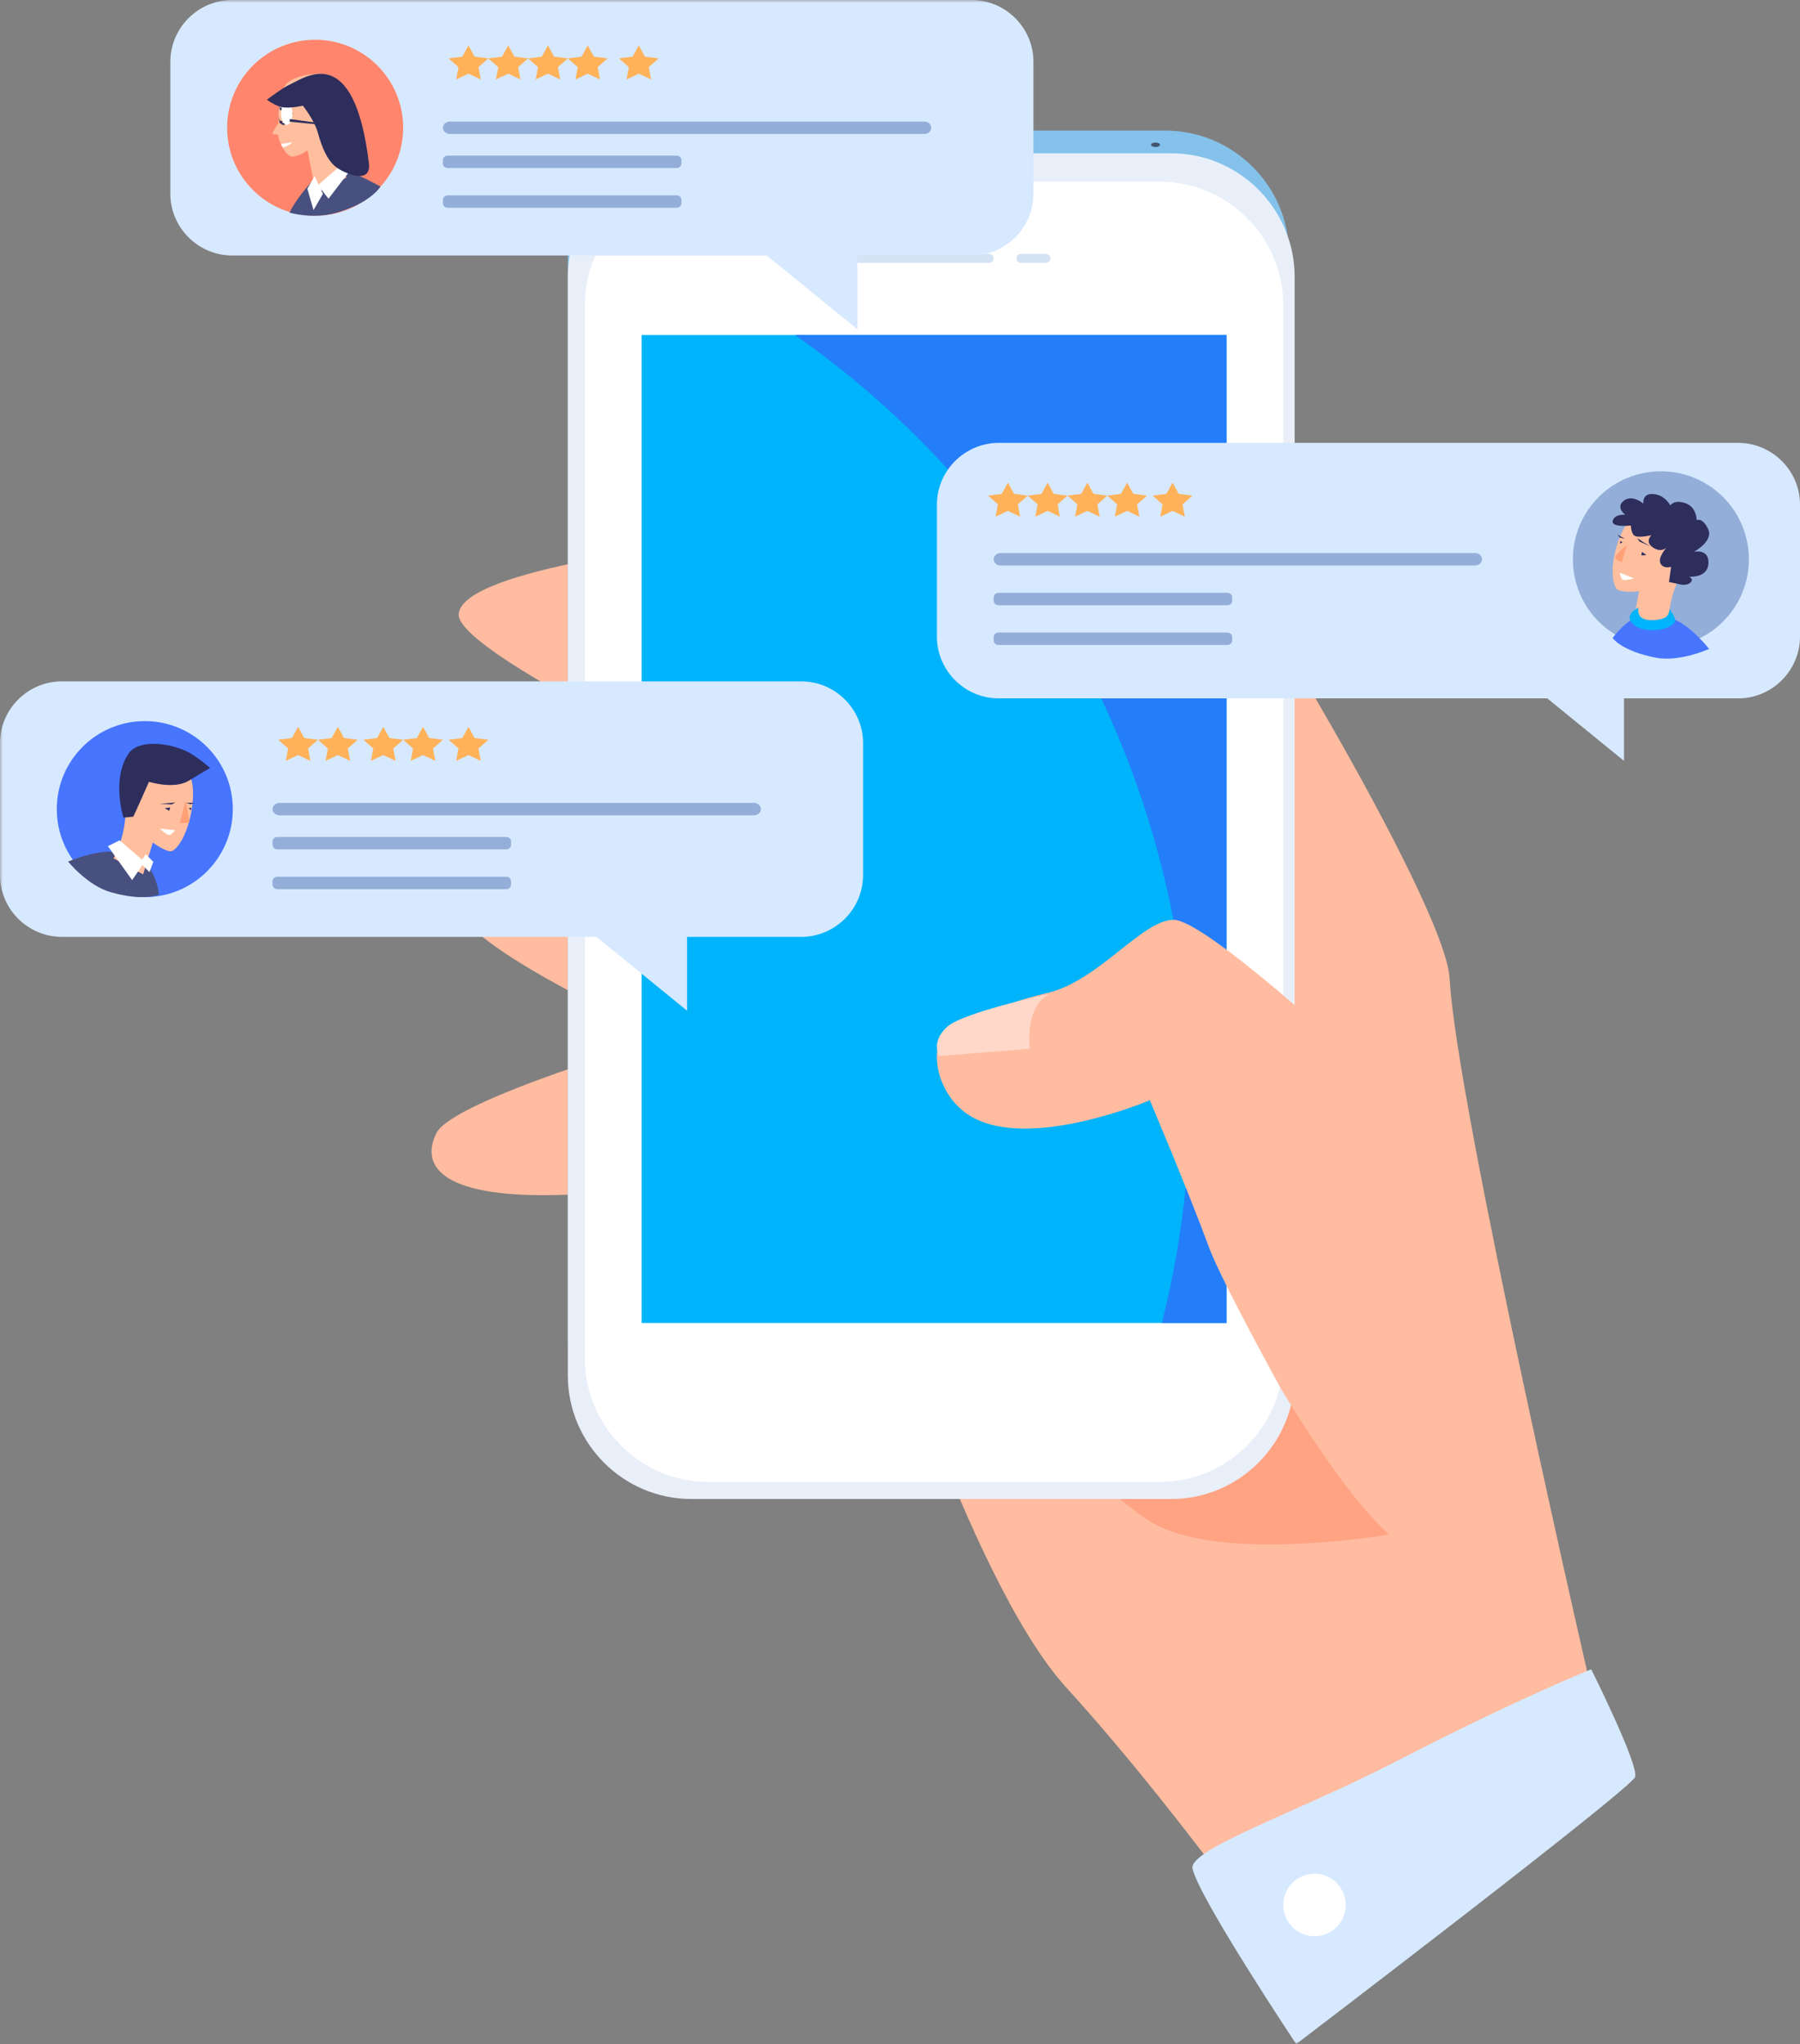 <svg width="317" height="360" xmlns="http://www.w3.org/2000/svg" xmlns:xlink="http://www.w3.org/1999/xlink"><rect width="100%" height="100%" fill="#808080" stroke="none"/><defs><path id="a" d="M0 360h319V0H0z"/></defs><g fill="none" fill-rule="evenodd"><path d="M281 300.884S256.473 194.86 255.29 172.31c-.707-13.399-41.031-79.964-44.957-81.933-3.926-1.965-127.986 3.722-129.553 17.708-.831 7.444 60.231 35.158 60.231 35.158s-59.25 9.107-60.231 15.992c-.98 6.884 36.314 23.607 36.314 23.607s-37.293 10.823-40.24 16.723c-2.944 5.904.982 11.804 23.558 10.82 22.572-.981 52.017 7.869 52.017 7.869s18 59.866 35.305 78.891C209.909 321.522 231.926 354 231.926 354L281 300.884z" fill="#FFBCA0"/><path d="M231.976 241L248 269.729s-33.438 6.308-45.976-2.1c-12.54-8.412-16.024-18.92-16.024-18.92L231.976 241z" fill="#FFA383"/><path d="M205.226 257h-83.452C109.798 257 100 247.228 100 235.283V44.717C100 32.772 109.798 23 121.774 23h83.452C217.202 23 227 32.772 227 44.717v190.566c0 11.945-9.798 21.717-21.774 21.717" fill="#84C2EB"/><path d="M206.275 264h-84.55c-11.95 0-21.725-9.787-21.725-21.75V48.75C100 36.786 109.776 27 121.725 27h84.55C218.225 27 228 36.787 228 48.75v193.5c0 11.963-9.776 21.75-21.725 21.75" fill="#E9EFF9"/><path d="M204.237 261H124.76c-11.97 0-21.76-9.785-21.76-21.745V53.745C103 41.785 112.79 32 124.76 32h79.477C216.207 32 226 41.785 226 53.745v185.51c0 11.96-9.793 21.745-21.763 21.745" fill="#FFF"/><mask id="b" fill="#fff"><use xlink:href="#a"/></mask><path fill="#00B4FB" mask="url(#b)" d="M113 233h103V59H113z"/><path d="M174.12 46.288h-28.236c-.487 0-.884-.354-.884-.786 0-.436.397-.79.884-.79h28.236c.483 0 .88.354.88.79 0 .431-.397.785-.88.785M184.141 46.288h-4.282c-.474 0-.859-.354-.859-.786 0-.436.385-.79.859-.79h4.282c.474 0 .859.354.859.79 0 .431-.385.785-.859.785" fill="#D4E2F4" mask="url(#b)"/><path d="M128.682 25.502c0 .434-.531.786-1.182.786-.651 0-1.182-.352-1.182-.787 0-.434.531-.789 1.182-.789.651 0 1.182.355 1.182.79M204.287 25.5c0 .216-.35.393-.788.393-.433 0-.786-.177-.786-.393 0-.219.353-.393.786-.393.438 0 .788.174.788.393" fill="#42566E" mask="url(#b)"/><path d="M140 59c55.343 38.696 81.296 108.082 64.613 174H216V59h-76" fill="#247EF9" mask="url(#b)"/><path d="M141.097 165H10.9C4.907 165 0 160.105 0 154.12v-23.24C0 124.896 4.907 120 10.9 120h130.197c5.996 0 10.903 4.895 10.903 10.88v23.24c0 5.985-4.907 10.88-10.903 10.88" fill="#D7E9FF" mask="url(#b)"/><path fill="#D7E9FF" mask="url(#b)" d="M100 160.894L121 178v-25z"/><path d="M41 142.5c0 8.561-6.939 15.5-15.5 15.5S10 151.061 10 142.5 16.939 127 25.5 127 41 133.939 41 142.5" fill="#4775FE" mask="url(#b)"/><path d="M12 151.739s4.396-1.84 7.39-1.735c2.995.098 3.393-.205 5.827 1.728 2.433 1.931 2.783 5.815 2.783 5.815s-2.57 1.247-8.44-.396c-4.152-1.158-7.56-5.412-7.56-5.412" fill="#485080" mask="url(#b)"/><path d="M25.207 154l1.704-5.612s2.686 2.01 3.552 1.423c2.9-1.962 4.778-11.1 2.57-13.922-1.415-1.817-7.017-2.573-8.769-1.14-1.845 1.503-1.967 3.744-2.134 8.313-.173 4.746-2.13 8.106-2.13 8.106L25.207 154z" fill="#FFBF9F" mask="url(#b)"/><path d="M33.221 137.511c1.252-.775 3.779-2.263 3.779-2.263s-2.387-2.108-4.198-2.955c-3.206-1.496-8.445-2.093-10.163.427-3.053 4.472-.905 11.28-.905 11.28l1.742-.163c.376-.764 2.756-6.141 2.756-6.141s4.47 1.376 6.989-.185" fill="#2E2E5D" mask="url(#b)"/><path d="M30.844 146.216l-2.688-.282s1.188 1.161 1.698 1.131c.324-.02.99-.849.99-.849" fill="#FFF" mask="url(#b)"/><path fill="#2E2E5D" mask="url(#b)" d="M30.242 141.677l.636-.354-1.413.141-1.343.072zM33.589 141.641l.672-.282-.814.033h-.708zM29.8 142.8l.177-.6-.954.141zM33.589 142.696l.14-.426-.459.039s.423.564.319.387"/><path d="M32.682 141s.813 3.878.636 3.878c-.177 0-1.662.122-1.662.122l1.026-4z" fill="#FFA076" mask="url(#b)"/><path fill="#FFF" mask="url(#b)" d="M21.058 148l3.963 3.396.653-.956L27 151.79l-.682 1.815-1.22-1.264L23.272 155 19 149.027z"/><path fill="#FFB259" mask="url(#b)" d="M52.498 132.974L50.334 134l.411-2.172-1.745-1.54 2.418-.314 1.08-1.974 1.084 1.974 2.418.314-1.75 1.54.412 2.172zM59.498 132.974L57.334 134l.411-2.172-1.745-1.54 2.418-.314 1.08-1.974 1.084 1.974 2.418.314-1.75 1.54.412 2.172zM67.498 132.974L65.334 134l.411-2.172-1.745-1.54 2.418-.314 1.08-1.974 1.084 1.974 2.418.314-1.75 1.54.412 2.172z"/><path fill="#FFB259" mask="url(#b)" d="M74.498 132.974L72.334 134l.411-2.172-1.745-1.54 2.418-.314 1.08-1.974 1.084 1.974 2.418.314-1.75 1.54.412 2.172zM82.498 132.974L80.334 134l.411-2.172-1.745-1.54 2.418-.314 1.08-1.974 1.084 1.974 2.418.314-1.75 1.54.412 2.172z"/><path d="M132.773 143.594H49.23c-.678 0-1.231-.493-1.231-1.093 0-.602.553-1.095 1.23-1.095h83.543c.674 0 1.227.493 1.227 1.095 0 .6-.553 1.093-1.227 1.093M89.146 149.594H48.854c-.47 0-.854-.345-.854-.768v-.651c0-.42.383-.769.854-.769h40.292c.47 0 .854.349.854.768v.651c0 .424-.383.769-.854.769M89.146 156.594H48.854c-.47 0-.854-.345-.854-.768v-.651c0-.42.383-.769.854-.769h40.292c.47 0 .854.349.854.768v.651c0 .424-.383.769-.854.769" fill="#93AED8" mask="url(#b)"/><path d="M306.097 123H175.9c-5.993 0-10.9-4.898-10.9-10.88V88.88c0-5.985 4.907-10.88 10.9-10.88h130.197C312.093 78 317 82.895 317 88.88v23.24c0 5.982-4.907 10.88-10.903 10.88" fill="#D7E9FF" mask="url(#b)"/><path fill="#D7E9FF" mask="url(#b)" d="M265 116.894L286 134v-25z"/><path d="M278.83 91.198c-4.03 7.548-1.181 16.938 6.367 20.973 7.552 4.03 16.938 1.177 20.973-6.37 4.03-7.548 1.181-16.938-6.37-20.97-7.549-4.034-16.935-1.18-20.97 6.367" fill="#93AED8" mask="url(#b)"/><path d="M301 114.282s-2.924-3.67-5.605-4.93c-2.682-1.256-2.873-1.716-5.995-1.042-3.118.67-5.4 4.071-5.4 4.071s1.626 2.302 7.61 3.45c4.24.809 9.39-1.549 9.39-1.549" fill="#4775FE" mask="url(#b)"/><path d="M287.622 109.857l1.023-5.73s-3.488.406-4.033-.537c-1.824-3.16.69-12.04 4.11-13.392 2.195-.868 7.86 1.273 8.85 3.394 1.04 2.226.1 4.238-1.89 8.296-2.069 4.21-1.793 8.112-1.793 8.112l-6.267-.143z" fill="#FFBF9F" mask="url(#b)"/><path d="M285.248 100.851l2.505 1.014s-1.596.468-2.031.201c-.28-.17-.474-1.215-.474-1.215" fill="#FFF" mask="url(#b)"/><path fill="#2E2E5D" mask="url(#b)" d="M288.728 95.368l-.394-.612 1.183.792 1.149.696zM285.295 94.69l-.457-.564.7.414.623.334zM289.048 97.806l.13-.612.774.573zM285.283 95.71l.075-.442.39.25s-.642.296-.465.191"/><path d="M286.508 96s-2.094 1.625-2.013 2.177c.078.512 1.137.823 1.137.823l.876-3z" fill="#FFA076" mask="url(#b)"/><path fill="#FFB259" mask="url(#b)" d="M177.498 89.974L175.334 91l.411-2.171L174 87.29l2.418-.314 1.08-1.976 1.084 1.976 2.418.314-1.75 1.539.412 2.171z"/><path fill="#FFB259" mask="url(#b)" d="M184.498 89.974L182.334 91l.411-2.171L181 87.29l2.418-.314 1.08-1.976 1.084 1.976 2.418.314-1.75 1.539.412 2.171z"/><path fill="#FFB259" mask="url(#b)" d="M191.498 89.974L189.334 91l.411-2.171L188 87.29l2.418-.314 1.08-1.976 1.084 1.976 2.418.314-1.75 1.539.412 2.171z"/><path fill="#FFB259" mask="url(#b)" d="M198.498 89.974L196.334 91l.411-2.171L195 87.29l2.418-.314 1.08-1.976 1.084 1.976 2.418.314-1.75 1.539.412 2.171zM206.498 89.974L204.334 91l.411-2.171L203 87.29l2.418-.314 1.08-1.976 1.084 1.976 2.418.314-1.75 1.539.412 2.171z"/><path d="M259.77 99.594h-83.54c-.677 0-1.23-.492-1.23-1.093 0-.603.553-1.095 1.23-1.095h83.54c.677 0 1.23.492 1.23 1.095 0 .6-.553 1.093-1.23 1.093M216.146 106.594h-40.292c-.47 0-.854-.345-.854-.768v-.651c0-.424.383-.769.854-.769h40.292c.47 0 .854.345.854.768v.651c0 .424-.383.769-.854.769M216.146 113.594h-40.292c-.47 0-.854-.345-.854-.768v-.651c0-.424.383-.769.854-.769h40.292c.47 0 .854.345.854.768v.651c0 .424-.383.769-.854.769" fill="#93AED8" mask="url(#b)"/><path d="M171.1 45H40.903C34.907 45 30 40.102 30 34.12V10.883C30 4.898 34.907 0 40.903 0H171.1c5.993 0 10.9 4.898 10.9 10.883V34.12c0 5.982-4.907 10.88-10.9 10.88" fill="#D7E9FF" mask="url(#b)"/><path fill="#D7E9FF" mask="url(#b)" d="M130 40.895L151 58V33z"/><path fill="#FFB259" mask="url(#b)" d="M82.502 12.974L80.338 14l.411-2.172L79 10.29l2.418-.317L82.502 8l1.08 1.974L86 10.29l-1.745 1.537.411 2.172zM89.502 12.974L87.338 14l.411-2.172L86 10.29l2.418-.317L89.502 8l1.08 1.974L93 10.29l-1.745 1.537.411 2.172zM96.502 12.974L94.338 14l.411-2.172L93 10.29l2.418-.317L96.502 8l1.08 1.974 2.418.317-1.745 1.537.411 2.172zM103.502 12.974L101.338 14l.411-2.172L100 10.29l2.418-.317L103.502 8l1.08 1.974 2.418.317-1.745 1.537.411 2.172zM112.502 12.974L110.338 14l.411-2.172L109 10.29l2.418-.317L112.502 8l1.08 1.974 2.418.317-1.745 1.537.411 2.172z"/><path d="M162.773 23.593H79.23c-.678 0-1.231-.491-1.231-1.095 0-.6.553-1.091 1.23-1.091h83.543c.677 0 1.227.491 1.227 1.091 0 .604-.55 1.095-1.227 1.095M119.143 29.593h-40.29c-.47 0-.853-.345-.853-.767v-.652c0-.422.383-.767.854-.767h40.29c.473 0 .856.345.856.767v.652c0 .422-.383.767-.857.767M119.143 36.593h-40.29c-.47 0-.853-.345-.853-.768v-.65c0-.423.383-.768.854-.768h40.29c.473 0 .856.345.856.768v.65c0 .423-.383.768-.857.768" fill="#93AED8" mask="url(#b)"/><path d="M71 22.5C71 31.061 64.061 38 55.5 38 46.942 38 40 31.061 40 22.5S46.942 7 55.5 7C64.061 7 71 13.939 71 22.5" fill="#FF866C" mask="url(#b)"/><path d="M55.503 30.925s.825-.643-1.484 2.08C51.711 35.732 51 37.445 51 37.445s4.052 1.222 8.187.04C65.367 35.715 67 32.86 67 32.86s-3.757-2.147-5.98-2.72c-2.221-.573-5.517.784-5.517.784" fill="#485080" mask="url(#b)"/><path d="M55.626 34l-1.457-7.51s-1.591 1.127-2.742 1.085c-.87-.034-2.189-1.998-2.453-3.827-.018-.134-.956-.052-.973-.193-.041-.375 1.072-1.722 1.055-2.115-.12-2.897.25-5.316 1.371-6.656 1.34-1.591 6.566-2.435 8.226-1.174 1.739 1.315-.134 4.185.024 8.202.165 4.168 2.323 9.46 2.323 9.46L55.626 34z" fill="#FFBF9F" mask="url(#b)"/><path d="M51.713 20.09l-1.023-.828-1.4-.352s-.019.349.05.43c.198.233 1.188.338 1.188.338l1.185.412z" fill="#2E2E5D" mask="url(#b)"/><path fill="#361828" mask="url(#b)" d="M49.813 21.387l-.438-.12-.188-.053.114.573z"/><path d="M51.357 25.064c.624-.135-1.263 1-1.521.873-.222-.114-.318-.597-.318-.597s1.194-.138 1.839-.276" fill="#FFF" mask="url(#b)"/><path d="M49 20c.008.387.068.78.22 1.111.146.331.411.593.645.543.231-.043.382-.337.473-.648.09-.311.124-.662.124-1.006a3.59 3.59 0 00-.124-1.01c-.089-.31-.242-.601-.473-.648-.236-.046-.499.215-.644.546-.153.331-.213.725-.22 1.112m0 0c-.003-.387.04-.78.152-1.155.107-.357.31-.78.712-.843.408-.03.72.364.886.737.174.39.241.83.249 1.26-.008.43-.075.87-.25 1.261-.163.374-.477.771-.885.738-.403-.063-.605-.486-.712-.844A3.938 3.938 0 0149 20" fill="#2E2E5D" mask="url(#b)"/><path d="M49.501 20c0-1.105.447-2 .999-2 .555 0 .999.895.999 2s-.444 2-.999 2c-.552 0-.999-.895-.999-2" fill="#FFF" mask="url(#b)"/><path fill="#2E2E5D" mask="url(#b)" d="M51.035 20.97l5.492.739.473.32-.827-.093L51 21.43zM49.34 21.684h.32v-.369h-.32z"/><path fill="#FFF" mask="url(#b)" d="M56.873 34.13L55.41 31l-1.284 2.234L55.215 37z"/><path fill="#FFF" mask="url(#b)" d="M57.847 35L62 29.6l-1.847-.6L56 32.598z"/><path d="M49.685 18.88C48.515 18.664 47 17.575 47 17.575s2.704-2.1 4.174-2.76c2.599-1.169 11.163-7.631 13.792 13.897.514 4.215-4.964 1.515-6.068.49-1.209-1.123-2.121-2.904-2.931-5.858-.59-2.173-2.63-4.729-2.63-4.729s-2.262.527-3.652.267M295.627 102.864s1.209.412 2.004-.198c.798-.61-.126-1.11-.126-1.11s3.24.309 3.373-2.338c.133-2.651-2.568-2.03-2.568-2.03s3.517-1.865 2.508-4.01c-1.005-2.143-2.017-1.569-2.017-1.569s.028-2.307-1.983-2.995c-2.01-.684-2.665.4-2.665.4s-.921-1.856-2.977-2.005c-2.053-.152-1.759 1.687-1.759 1.687s-1.954-1.694-3.457-.503c-1.499 1.19.277 2.473.277 2.473s-1.867-.209-2.214 1.046c-.343 1.254 3.198.843 3.198.843s-.01 1.517.76 1.854c.774.336 2.848-.142 2.848-.142s-1.219 1.102.224 2.123c1.44 1.017 2.403.095 2.403.095s-1.513 1.666-1.04 2.722c.472 1.056 1.887.62 1.887.62l-.381 2.676 1.705.361z" fill="#2E2E5D" mask="url(#b)"/><path d="M294.037 107.227s.926 1.357.96 1.884c.039.622-.396 1.109-1.953 1.615-1.563.505-4.17.327-5.267-.66-1.096-.983-.8-1.522-.504-2.061.205-.374 1.264-1.005 1.264-1.005s-.211 1.09.432 1.679c1.04.956 3.738.444 4.295.086.773-.5.773-1.538.773-1.538" fill="#00B4FB" mask="url(#b)"/><path d="M166.918 181.238c-3.503 2.826-2.24 11.606 4.053 15.36 10.36 6.184 31.526-2.822 31.526-2.822s6.307 14.826 10.51 26.128c2.117 5.685 12.61 24.714 12.61 24.714s17.516 29.659 24.523 28.244c20.892-4.21-15.266 21.359-5.456 24.89 9.806 3.53 20.316-31.776 20.316-31.776l-25.92-79.09S212.307 162 206.7 162c-5.603 0-13.159 10.765-22.269 12.882-9.106 2.12-17.513 6.356-17.513 6.356" fill="#FFBCA0" mask="url(#b)"/><path d="M181.364 184.707L165.363 186s-1.453-2.586 1.456-5.175C169.73 178.235 185 175 185 175s-4.363 1.296-3.636 9.707" fill="#FFD8CA" mask="url(#b)"/><path d="M245.93 310.185c-17.336 8.949-36.66 15.494-35.909 18.921 1.128 5.16 18.254 30.894 18.254 30.894s58.982-44.934 59.684-47.042c.698-2.105-7.724-18.958-7.724-18.958s-12.54 4.95-34.305 16.185" fill="#D7E9FF" mask="url(#b)"/><path d="M237 335.5a5.5 5.5 0 11-11 0 5.5 5.5 0 1111 0" fill="#FFF" mask="url(#b)"/></g></svg>